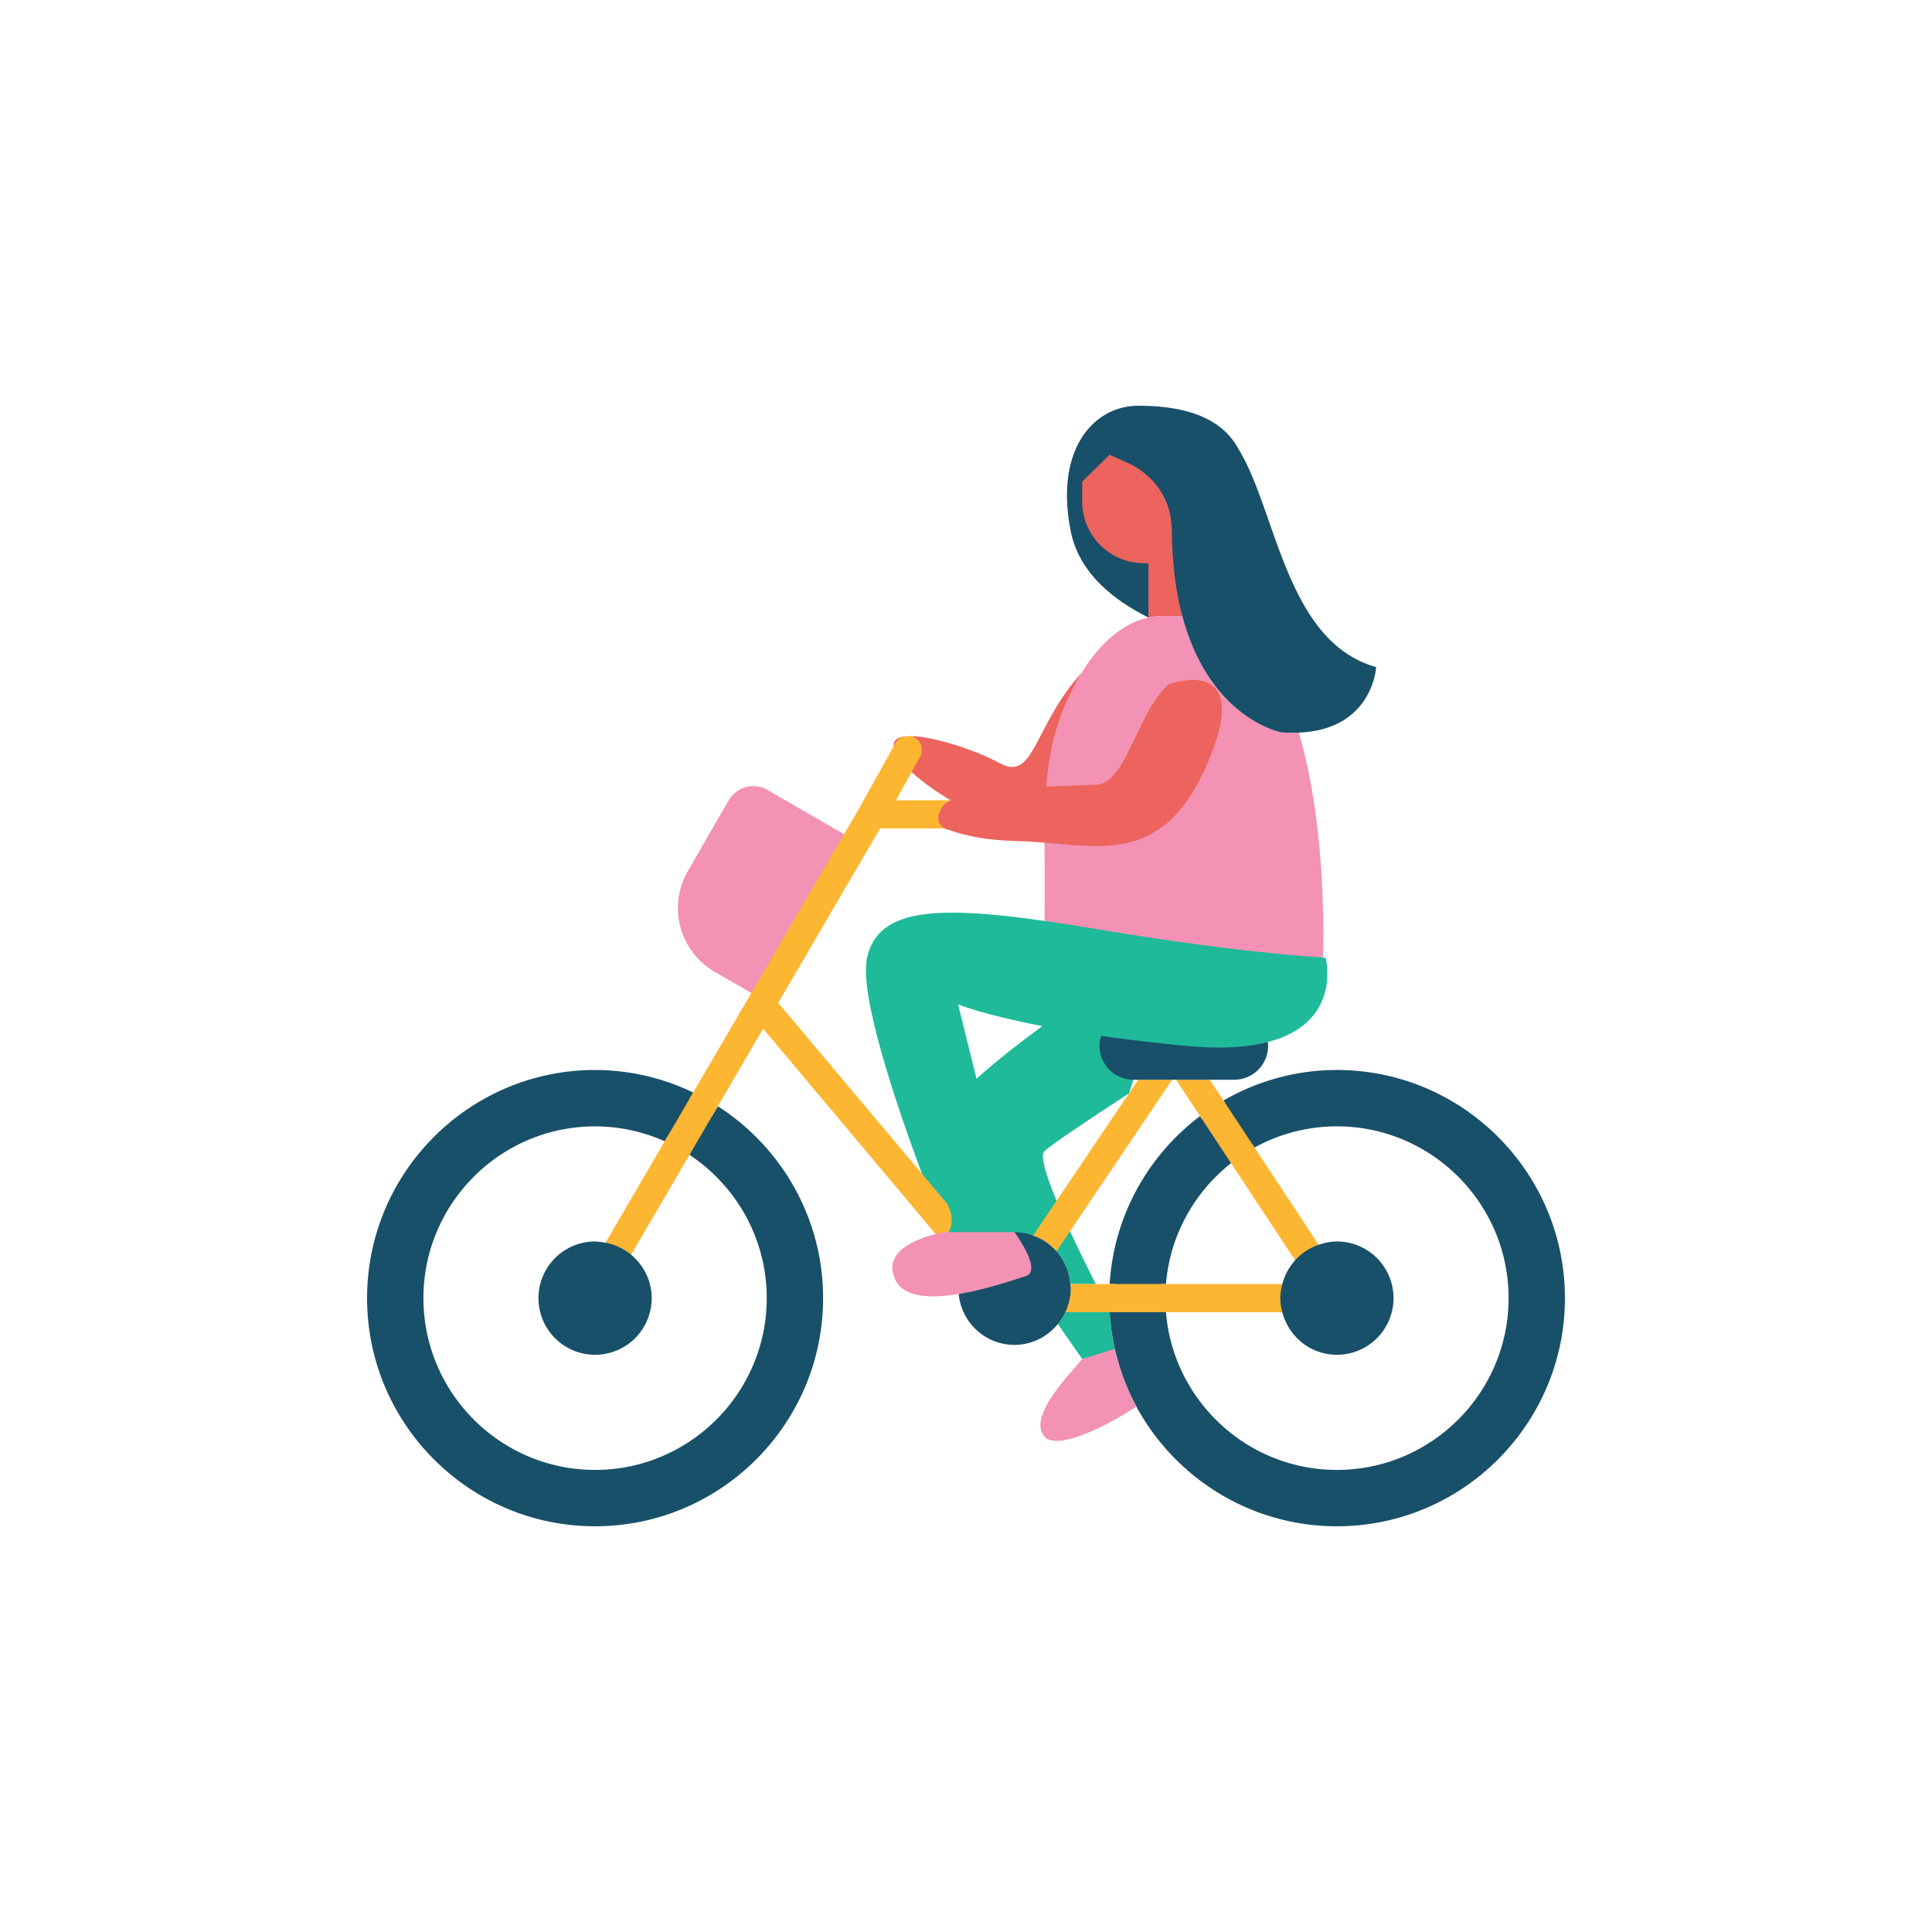 <svg data-bbox="38 42.002 124 115.999" viewBox="0 0 200 200" height="200" width="200" xmlns="http://www.w3.org/2000/svg" data-type="color">
    <g>
        <path d="M138.397 110.765c-4.277 0-8.28 1.162-11.742 3.16l.129.196c-.015.009-2.356 1.428-2.387 1.679l-.171-.259c-5.349 4.038-8.921 10.285-9.358 17.383h.589l.084 2.918h-.673a23.478 23.478 0 0 0 2.766 9.762c3.997 7.376 11.805 12.397 20.763 12.397C151.412 158 162 147.405 162 134.382c0-13.022-10.588-23.617-23.603-23.617zm0 41.399c-9.306 0-16.95-7.199-17.696-16.322l-.531-.076v-2.842h.531c.414-5.07 2.958-9.535 6.738-12.511l-.104-.158 2.314-1.72.03-.024.186.282a17.645 17.645 0 0 1 8.533-2.192c9.799 0 17.771 7.977 17.771 17.781-.001 9.805-7.973 17.782-17.772 17.782z" fill="#195069" data-color="1"/>
        <path d="M74.312 114.514l-.332.569-.238.407-2.392-1.686.172-.295.239-.41a23.41 23.41 0 0 0-10.16-2.333C48.588 110.765 38 121.36 38 134.382 38 147.405 48.588 158 61.603 158s23.603-10.595 23.603-23.618c-.001-8.338-4.353-15.665-10.894-19.868zm-12.709 37.65c-9.799 0-17.77-7.977-17.77-17.781 0-9.804 7.972-17.781 17.77-17.781 2.568 0 5.005.559 7.211 1.545l.351-.601 2.348 1.762-.14.239c4.814 3.185 7.999 8.643 7.999 14.836.001 9.804-7.971 17.781-17.769 17.781z" fill="#195069" data-color="1"/>
        <path d="M113.438 132.924a179.94 179.94 0 0 1-2.667-5.469l-1.633-.157.23 2.239a5.782 5.782 0 0 1 1.432 3.387h2.638z" fill="#1EBA9A" data-color="2"/>
        <path d="M110.288 135.842a5.793 5.793 0 0 1-.777 1.218c1.5 2.173 2.518 3.62 2.518 3.62l2.109 1.527 1.265-2.572a23.556 23.556 0 0 1-.535-3.793h-4.58z" fill="#1EBA9A" data-color="2"/>
        <path d="M118.251 110.564l3.842-1.322 5.523.3 3.621-1.669c7.792-2.015 5.993-8.737 5.993-8.737s-.126.06-.279-.015c-5.493-2.735-7.697-3.502-21.402-5.798-1.925-.323-5.744 2.251-7.418 2.011-11.578-1.659-17.255-1.17-18.37 3.802-.854 3.812 3.029 15.251 5.69 22.398 1.313 3.527 2.329 6.013 2.329 6.013l2.717 2.447 2.649-.23 1.67.23c.682 0 1.525-2.307 2.133-2.092l2.38-.093.047-3.507c-1.092-2.627-1.72-4.678-1.259-5.129.695-.679 4.669-3.328 8.753-5.989l.457-1.412.924-1.208zm-17.164 1.106l-1.905-7.703s2.464 1.053 8.718 2.253c-2.124 1.562-4.699 3.548-6.813 5.45z" fill="#1EBA9A" data-color="2"/>
        <path d="M75.429 82.86l-4.232 7.334a7.62 7.62 0 0 0 2.787 10.406l4.244 2.452 9.599-16.436-8.371-4.836a2.947 2.947 0 0 0-4.027 1.08z" fill="#F392B4" data-color="3"/>
        <path d="M112.029 140.68c-1.672 2.006-5.602 6.018-3.911 8.024 1.26 1.495 6.364-.994 9.515-3.101a23.478 23.478 0 0 1-2.231-5.969l-3.373 1.046z" fill="#F392B4" data-color="3"/>
        <path d="M108.127 87.237c.002 1.162.014 2.323.014 3.48l-.009 4.618c1.674.24 3.47.524 5.395.846 13.705 2.296 21.908 2.852 23.425 2.941.008-.204.526-13.117-2.505-23.286-.572.023-1.175.02-1.832-.031 0 0-6.545-1.22-9.679-10.255a24.549 24.549 0 0 1-.548-1.791h-2.04c-.498 0-.977.07-1.447.17l-.015.004c-2.863.613-5.213 2.951-6.938 5.742-.707 1.143-1.676 2.372-2.167 3.571-.584 1.426-1.5 3.089-1.757 4.318-.287 1.371.397 2.483.285 3.874l-.182 5.799z" fill="#F392B4" data-color="3"/>
        <path d="M92.519 77.247l1.526 1.101c.159-.287.964-1.281.958-1.705-.001-.072-1.526-.377-1.477-.393-.686.109-1.06.429-1.007.997z" fill="#EC645D" data-color="4"/>
        <path d="M128.369 52.115c0-4.91-3.77-8.891-8.421-8.891s-8.421 3.981-8.421 8.891c0 4.526 1.42 8.765 5.564 9.322l1.796 2.485v.011l.015-.004c.471-.1.95-.17 1.447-.17h2.04c-.243-.915.912-1.653.745-2.711 3.766-.885 5.235-4.69 5.235-8.933z" fill="#EC645D" data-color="4"/>
        <path d="M121.005 70.831c-3.25 2.736-4.363 10.213-7.461 10.395-.542.032-1.348.059-2.301.093-.873.031-1.873.068-2.933.119.112-1.392.284-2.777.571-4.148.473-2.261 1.521-5.113 3.068-7.615-5.015 5.533-4.827 11.324-8.496 9.312-2.381-1.306-6.808-2.781-9.246-2.785.162.026-.568.491-.628.654-.177.478-.549.85.089 1.576l.702 1.49c1.101 1.022 2.532 2.025 4.031 2.921h.027l-.015.008c-.352.169-1.925.295-2.073.505-.648.916-1.168 1.559 1.414 2.405 1.169.383 3.26 1.202 7.45 1.3.985.023 1.96.093 2.922.175 6.646.564 12.654 1.682 16.907-8.29 4.869-11.415-4.028-8.115-4.028-8.115z" fill="#EC645D" data-color="4"/>
        <path d="M92.746 82.844l1.623-2.921.881-1.585a1.459 1.459 0 0 0-.566-1.984 1.414 1.414 0 0 0-.477-.152 4.272 4.272 0 0 0-.68.048c-.338.11-.64.335-.826.67l-.182.327-3.523 6.34-1.573 2.692-9.599 16.436-6.063 10.382-2.948 5.048-6.687 11.45a4.793 4.793 0 0 1 2.683 1.189l6.564-11.239 2.939-5.032 4.686-8.023 18.068 21.507c.543-.136.88-.156.88-.156s1.198-1.033.124-3.203l-17.51-20.823 10.544-18.053h6.65c-.854-.624-.771-1.431-.124-2.347.148-.21.43-.394.783-.563a.204.204 0 0 1 .015-.008h-5.682z" fill="#FCB632" data-color="5"/>
        <path d="M121.34 111.774h-3.517l-.952 1.412-7.494 11.118-2.427 3.6a5.792 5.792 0 0 1 2.417 1.633l1.403-2.082 10.57-15.681z" fill="#FCB632" data-color="5"/>
        <path d="M129.864 118.793l-3.209-4.868-1.419-2.151h-3.493l2.484 3.767 3.213 4.872 7.214 10.941a4.806 4.806 0 0 1 2.434-1.608l-7.224-10.953z" fill="#FCB632" data-color="5"/>
        <path d="M133.809 132.924H110.8c.012.155.047.303.047.462a5.79 5.79 0 0 1-.558 2.456h23.522a4.796 4.796 0 0 1-.248-1.459 4.73 4.73 0 0 1 .246-1.459z" fill="#FCB632" data-color="5"/>
        <path d="M118.887 63.923v-5.621h-.468a6.392 6.392 0 0 1-6.39-6.394v-2.045l2.835-2.787 1.853.832c2.477 1.112 4.304 3.429 4.52 6.138.014.174.042.359.069.544.002 1.317.058 2.553.16 3.713.179 2.044.497 3.859.922 5.458a24.549 24.549 0 0 0 .548 1.791c3.134 9.035 9.679 10.255 9.679 10.255.656.05 1.26.054 1.832.031 7.685-.309 8.011-6.781 8.011-6.781-9.336-2.624-10.293-16.117-14.227-22.536a7.23 7.23 0 0 0-1.444-1.891l-.007-.009-.001.002c-2.032-1.877-5.151-2.621-8.961-2.621-4.522 0-8.689 4.444-6.97 13.015.882 4.402 4.615 7.209 8.039 8.906z" fill="#195069" data-color="1"/>
        <path d="M117.823 111.774h9.944a3.51 3.51 0 0 0 3.509-3.511c0-.133-.025-.26-.039-.389-1.769.458-4.027.675-6.921.513a40.894 40.894 0 0 1-1.383-.105c-.082-.008-.156-.011-.239-.019-.812-.079-1.574-.161-2.337-.243a183.817 183.817 0 0 1-6.365-.788c-.101.328-.172.67-.172 1.031a3.51 3.51 0 0 0 3.509 3.511h.494z" fill="#195069" data-color="1"/>
        <path d="M61.602 128.517a5.863 5.863 0 0 0-5.861 5.865 5.863 5.863 0 0 0 5.861 5.865 5.863 5.863 0 0 0 5.861-5.865c0-1.74-.772-3.285-1.974-4.359a5.805 5.805 0 0 0-3.251-1.441c-.212-.023-.418-.065-.636-.065z" fill="#195069" data-color="1"/>
        <path d="M138.397 140.247a5.863 5.863 0 0 0 5.861-5.865 5.863 5.863 0 0 0-5.861-5.865 5.79 5.79 0 0 0-1.588.246 5.822 5.822 0 0 0-2.949 1.949c-.453.56-.799 1.2-1.023 1.903-.178.561-.301 1.147-.301 1.768 0 .62.122 1.207.301 1.769.753 2.368 2.943 4.095 5.56 4.095z" fill="#195069" data-color="1"/>
        <path d="M109.368 129.537a5.808 5.808 0 0 0-2.417-1.633 5.79 5.79 0 0 0-1.936-.355s-2.17 1.549-1.683 2.455c0 0-.177-1.601-1.205-1.292-.008.002-2.919.471-2.927.474-.691.209 4.145 1.515 2.109 2.024-.78.196-1.251 2.615-2.068 2.749.292 2.95 2.75 5.262 5.775 5.262 1.821 0 3.427-.853 4.497-2.161a5.793 5.793 0 0 0 1.335-3.674c0-.158-.034-.307-.047-.462a5.786 5.786 0 0 0-1.433-3.387z" fill="#195069" data-color="1"/>
        <path d="M105.015 127.549h-7.233s-.376.062-.919.198c-1.815.455-5.587 1.778-4.184 4.726.892 1.875 3.707 1.954 6.562 1.485.818-.134 1.637-.31 2.417-.506 2.036-.51 3.789-1.126 4.48-1.336l.029-.009c1.028-.309.53-1.72-.099-2.892-.489-.903-1.053-1.666-1.053-1.666z" fill="#F392B4" data-color="3"/>
    </g>
</svg>
